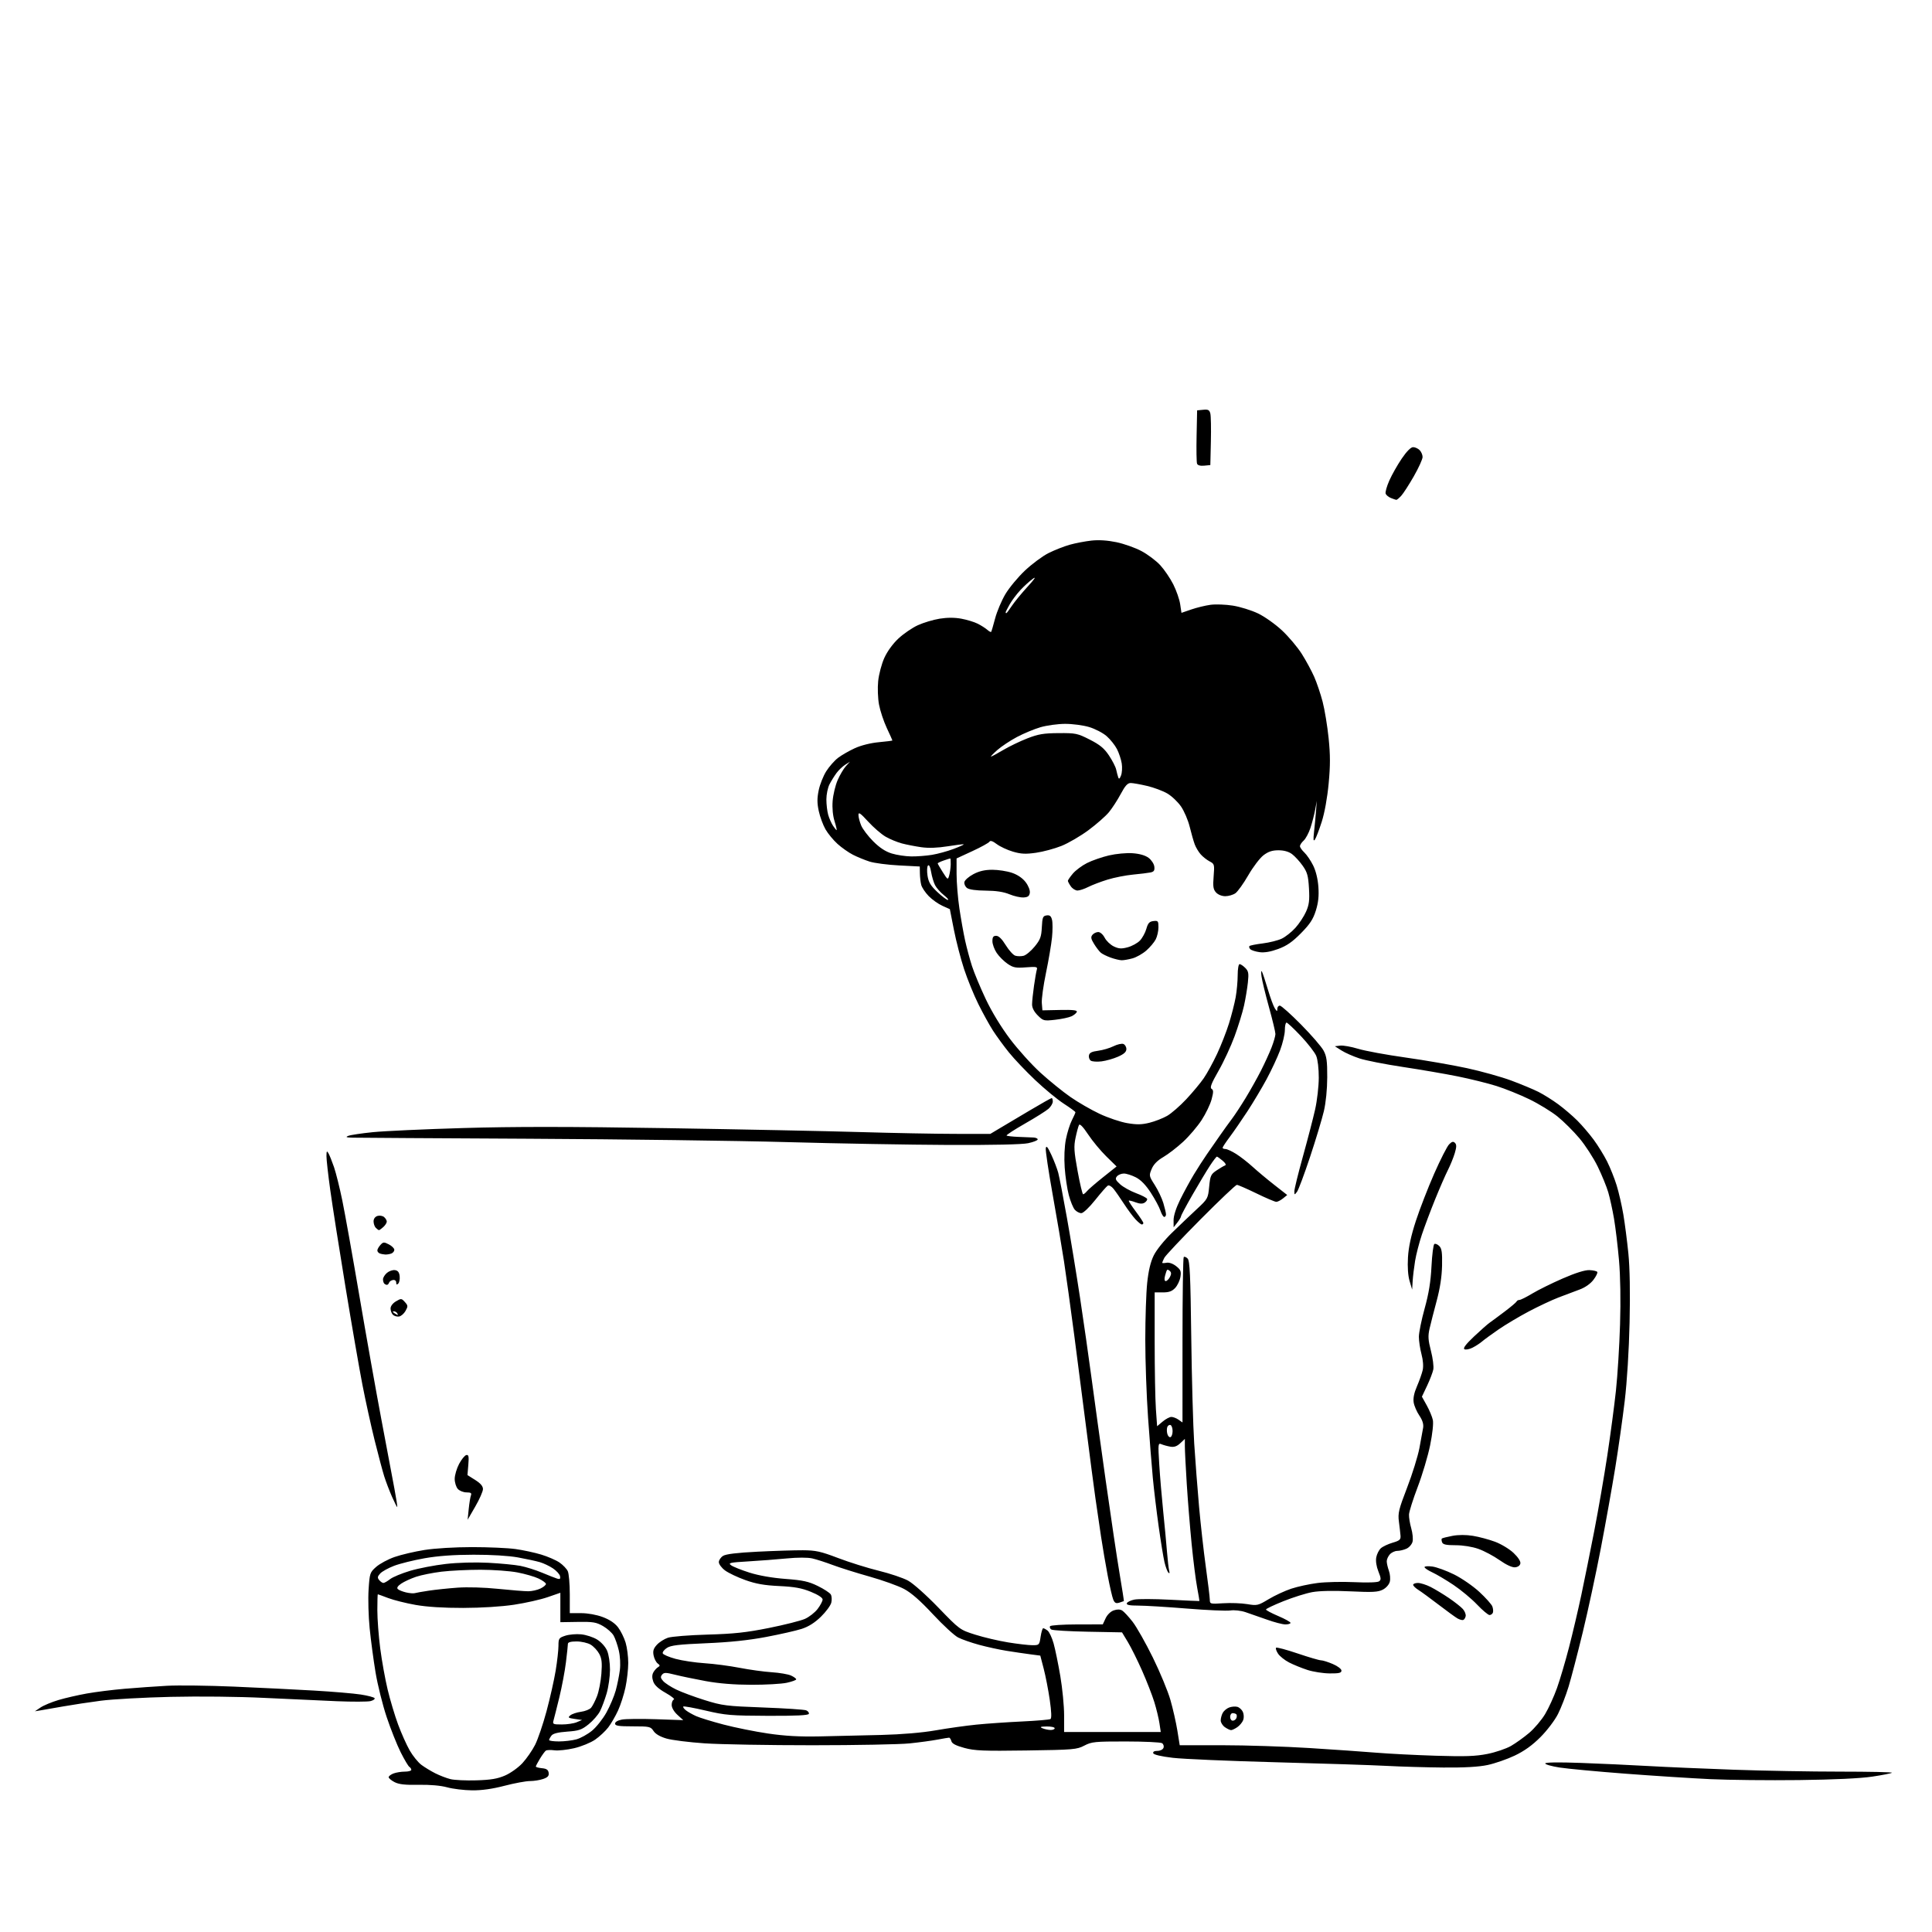<svg version="1.1" xmlns="http://www.w3.org/2000/svg" xmlns:xlink="http://www.w3.org/1999/xlink" width="1024" height="1024" viewBox="0 0 1024 1024"><path stroke="none" fill="black" fill-rule="evenodd" d="M250.141,948.915C245.938,948.868 240.025,948.149 237.0,947.318C233.545,946.368 227.916,945.872 221.861,945.986C214.679,946.12 211.43,945.756 209.111,944.558C207.4,943.673 206.0,942.499 206.0,941.95C206.0,941.4 207.154,940.512 208.565,939.975C209.976,939.439 212.676,939.0 214.565,939.0C216.454,939.0 218.0,938.577 218.0,938.059C218.0,937.541 217.539,936.833 216.975,936.485C216.411,936.136 214.352,932.677 212.398,928.797C210.444,924.917 207.089,916.491 204.943,910.072C202.797,903.653 200.147,893.023 199.055,886.451C197.962,879.878 196.551,869.325 195.92,863.0C195.288,856.675 195.037,847.45 195.362,842.5C195.934,833.803 196.07,833.398 199.397,830.463C201.291,828.793 205.689,826.436 209.17,825.226C212.652,824.016 219.775,822.347 225.0,821.517C230.51,820.642 241.084,820.006 250.178,820.004C258.8,820.002 269.157,820.459 273.193,821.021C277.228,821.582 283.38,822.904 286.862,823.958C290.345,825.013 294.701,826.908 296.542,828.169C298.384,829.431 300.365,831.505 300.945,832.779C301.525,834.052 302.0,839.573 302.0,845.047L302.0,855.0L307.962,855.0C311.547,855.0 316.135,855.827 319.468,857.074C323.113,858.437 325.894,860.306 327.59,862.529C329.008,864.388 330.806,868.027 331.584,870.614C332.363,873.201 332.992,878.059 332.983,881.409C332.973,884.759 332.314,890.576 331.517,894.335C330.721,898.094 328.956,903.6 327.596,906.57C326.237,909.541 323.893,913.584 322.389,915.556C320.885,917.528 317.741,920.458 315.401,922.068C313.062,923.678 308.077,925.711 304.324,926.586C300.571,927.462 295.87,927.964 293.877,927.701C291.885,927.439 289.836,927.511 289.325,927.862C288.813,928.213 287.406,930.128 286.197,932.118C284.989,934.108 284.0,935.992 284.0,936.305C284.0,936.617 285.462,937.014 287.25,937.187C289.682,937.421 290.577,938.037 290.804,939.633C291.036,941.259 290.346,942.032 287.905,942.883C286.143,943.497 282.974,944.0 280.863,944.0C278.752,944.0 272.695,945.125 267.403,946.5C260.91,948.187 255.296,948.972 250.141,948.915zM252.5,943.618C260.213,943.383 263.695,942.795 267.727,941.044C270.62,939.787 274.723,936.855 276.914,934.477C279.093,932.114 282.097,927.777 283.59,924.84C285.084,921.903 287.818,913.875 289.667,907.0C291.516,900.125 293.696,890.45 294.511,885.5C295.325,880.55 295.994,874.622 295.996,872.328C296,868.421 296.231,868.079 299.617,866.962C301.606,866.305 305.374,865.974 307.992,866.225C310.609,866.477 314.433,867.722 316.49,868.994C318.647,870.327 320.886,872.827 321.78,874.902C322.664,876.952 323.322,881.296 323.311,885.0C323.299,888.575 322.509,894.186 321.553,897.47C320.598,900.753 319.005,905.028 318.014,906.97C317.023,908.911 314.311,912.026 311.988,913.892C308.306,916.849 306.849,917.349 300.632,917.794C295.737,918.144 293.118,918.805 292.282,919.902C291.612,920.781 291.049,921.837 291.032,922.25C291.014,922.663 293.363,922.997 296.25,922.994C299.137,922.991 303.3,922.495 305.5,921.891C307.7,921.287 311.403,919.242 313.729,917.347C316.055,915.452 319.506,911.111 321.399,907.7C323.292,904.29 325.522,899.025 326.354,896.0C327.186,892.975 328.164,888.13 328.529,885.234C328.92,882.127 328.69,877.823 327.966,874.734C327.292,871.855 326.052,868.305 325.21,866.844C324.369,865.384 321.84,863.134 319.59,861.844C316.038,859.808 314.284,859.519 306.25,859.647L297.0,859.794L297.0,851.997L297.0,844.2L290.25,846.534C286.538,847.818 278.55,849.617 272.5,850.532C265.847,851.539 255.177,852.209 245.5,852.23C235.025,852.251 226.313,851.701 220.27,850.635C215.194,849.74 208.669,848.106 205.77,847.004C202.872,845.902 200.387,845.001 200.25,845.001C200.113,845 200.0,848.802 200.0,853.449C200.0,858.096 200.688,867.208 201.529,873.699C202.37,880.189 204.137,890.0 205.456,895.5C206.774,901.0 209.264,909.319 210.989,913.987C212.713,918.655 215.482,924.847 217.141,927.746C218.8,930.646 221.584,934.088 223.329,935.395C225.073,936.702 228.406,938.729 230.734,939.898C233.063,941.068 236.663,942.452 238.734,942.973C240.806,943.495 247.0,943.785 252.5,943.618zM953.5,943.473C937.55,943.667 916.4,943.448 906.5,942.985C896.6,942.523 876.301,941.216 861.39,940.081C846.48,938.946 830.843,937.483 826.64,936.829C822.438,936.176 819.0,935.205 819.0,934.671C819.0,934.055 825.84,933.948 837.75,934.376C848.062,934.747 864.15,935.488 873.5,936.022C882.85,936.555 903.325,937.443 919.0,937.995C934.675,938.547 960.063,938.998 975.417,938.999C990.771,939 1003.069,939.265 1002.745,939.588C1002.422,939.911 997.734,940.838 992.329,941.648C986.019,942.592 972.116,943.246 953.5,943.473zM765.0,936.827C755.925,936.751 742.425,936.359 735.0,935.957C727.575,935.555 701.25,934.691 676.5,934.038C651.75,933.386 627.036,932.322 621.58,931.676C615.436,930.947 611.503,930.024 611.247,929.25C610.987,928.463 611.802,928.0 613.448,928.0C614.923,928.0 616.331,927.302 616.677,926.399C617.015,925.519 616.663,924.4 615.896,923.914C615.128,923.428 606.495,923.024 596.71,923.015C580.293,923.001 578.596,923.17 574.71,925.205C570.742,927.283 568.979,927.431 544.024,927.792C521.217,928.122 516.661,927.934 511.142,926.441C506.657,925.226 504.591,924.151 504.251,922.853C503.985,921.834 503.431,921.0 503.02,921.0C502.609,921.0 499.849,921.462 496.886,922.028C493.924,922.593 487.29,923.494 482.144,924.031C476.998,924.568 453.823,925.011 430.644,925.016C407.465,925.021 381.75,924.567 373.5,924.009C365.25,923.45 356.14,922.308 353.256,921.47C349.878,920.49 347.435,919.067 346.391,917.474C344.857,915.133 344.266,915 335.385,915.0C327.839,915.0 326.0,914.715 326.0,913.545C326,912.665 327.43,911.822 329.62,911.412C331.611,911.038 339.741,910.953 347.686,911.223L362.132,911.713L359.066,908.913C357.226,907.233 356,905.124 356,903.64C356,902.28 356.527,900.991 357.172,900.776C357.817,900.561 355.845,898.975 352.79,897.251C349.005,895.114 346.916,893.198 346.231,891.232C345.546,889.268 345.56,887.735 346.274,886.424C346.851,885.366 347.956,884.123 348.731,883.661C349.923,882.951 349.901,882.644 348.583,881.661C347.727,881.023 346.754,879.111 346.421,877.413C345.953,875.027 346.347,873.746 348.158,871.769C349.446,870.363 352.075,868.684 354.0,868.04C355.925,867.395 365.375,866.643 375.0,866.369C389.013,865.969 395.489,865.272 407.5,862.867C415.75,861.216 424.349,859.048 426.608,858.051C428.868,857.054 431.906,854.679 433.358,852.774C434.811,850.87 436,848.617 436,847.768C436,846.813 433.618,845.255 429.75,843.682C424.913,841.713 421.125,841.025 413.0,840.638C405.079,840.262 400.658,839.481 395.0,837.46C390.875,835.986 386.037,833.682 384.25,832.339C382.462,830.997 381,829.031 381.0,827.972C381,826.913 382.013,825.412 383.25,824.637C384.77,823.685 390.688,822.969 401.5,822.428C410.3,821.987 421.1,821.645 425.5,821.667C432.391,821.702 434.99,822.275 444.249,825.803C450.161,828.055 459.836,831.083 465.749,832.531C471.662,833.98 478.64,836.325 481.256,837.744C483.966,839.215 490.894,845.377 497.367,852.075C508.681,863.781 508.755,863.836 516.94,866.421C521.459,867.849 529.284,869.686 534.328,870.504C539.373,871.323 545.16,871.994 547.189,871.996C550.795,872 550.893,871.899 551.552,867.5C551.923,865.025 552.54,863.0 552.922,863.0C553.305,863.0 554.348,863.562 555.241,864.25C556.134,864.938 557.563,867.975 558.418,871.0C559.273,874.025 560.878,881.832 561.986,888.349C563.094,894.867 564.0,904.204 564.0,909.099L564.0,918.0L589.614,918.0L615.227,918.0L614.525,913.319C614.139,910.745 612.913,905.691 611.8,902.088C610.687,898.485 607.783,891.029 605.346,885.519C602.909,880.008 599.515,873.179 597.803,870.343L594.69,865.186L576.595,864.843C566.643,864.654 557.93,864.131 557.234,863.681C556.537,863.23 556.226,862.443 556.543,861.931C556.859,861.419 563.279,860.99 570.809,860.978L584.5,860.957L586.0,857.73C586.882,855.833 588.655,854.107 590.303,853.54C592.17,852.898 593.672,852.928 594.803,853.629C595.736,854.208 598.217,856.891 600.316,859.591C602.414,862.291 607.23,870.8 611.017,878.5C614.804,886.2 619.001,896.325 620.342,901.0C621.684,905.675 623.343,912.987 624.028,917.25L625.274,925.0L647.887,925.01C660.324,925.015 681.075,925.684 694.0,926.495C706.925,927.307 722.9,928.42 729.5,928.968C736.1,929.517 750.275,930.24 761.0,930.575C776.574,931.06 782.084,930.867 788.369,929.617C792.696,928.756 798.321,926.849 800.869,925.379C803.416,923.909 807.75,920.799 810.5,918.467C813.25,916.135 817.04,911.663 818.923,908.529C820.806,905.395 823.654,899.156 825.252,894.665C826.849,890.174 829.726,880.425 831.644,873.0C833.562,865.575 836.47,853.2 838.106,845.5C839.742,837.8 842.832,822.5 844.974,811.5C847.115,800.5 850.232,782.5 851.9,771.5C853.568,760.5 855.632,744.975 856.486,737.0C857.34,729.025 858.319,713.275 858.661,702.0C859.051,689.171 858.843,676.449 858.106,668.0C857.458,660.575 856.27,650.647 855.466,645.937C854.661,641.228 853.285,634.928 852.407,631.937C851.529,628.947 849.021,622.818 846.833,618.318C844.646,613.818 840.286,607.075 837.143,603.334C834.001,599.592 828.771,594.389 825.52,591.77C822.269,589.151 815.535,585.032 810.555,582.616C805.575,580.2 797.746,577.042 793.157,575.599C788.569,574.155 779.344,571.868 772.657,570.516C765.971,569.164 752.85,566.909 743.5,565.504C734.15,564.099 723.8,562.059 720.5,560.971C717.2,559.884 712.925,557.991 711.0,556.765L707.5,554.537L710.327,554.195C711.882,554.006 716.174,554.769 719.865,555.89C723.555,557.011 734.883,559.094 745.037,560.518C755.192,561.942 769.8,564.475 777.5,566.146C785.2,567.817 795.775,570.773 801.0,572.715C806.225,574.657 812.731,577.371 815.459,578.746C818.186,580.12 822.911,583.085 825.959,585.333C829.006,587.581 833.543,591.463 836.04,593.96C838.537,596.457 842.423,600.999 844.676,604.054C846.929,607.108 850.122,612.283 851.772,615.554C853.421,618.824 855.709,624.543 856.857,628.263C858.004,631.983 859.606,638.958 860.416,643.763C861.226,648.568 862.424,657.874 863.078,664.442C863.842,672.108 864.07,685.179 863.715,700.942C863.381,715.769 862.36,732.236 861.138,742.5C860.024,751.85 857.76,767.825 856.106,778.0C854.453,788.175 851.029,807.3 848.499,820.5C845.968,833.7 841.66,853.725 838.926,865.0C836.192,876.275 832.793,889.317 831.374,893.983C829.955,898.649 827.434,905.158 825.773,908.449C824.078,911.808 819.993,917.192 816.459,920.726C812.111,925.075 807.889,928.101 802.804,930.516C798.755,932.439 792.306,934.676 788.471,935.489C783.728,936.493 776.226,936.921 765.0,936.827zM434.5,920.325C442.75,920.156 457.375,919.814 467.0,919.565C478.082,919.279 488.717,918.377 496.0,917.105C502.325,916 512.0,914.643 517.5,914.09C523.0,913.537 533.863,912.785 541.639,912.419C549.416,912.054 556.227,911.473 556.775,911.128C557.427,910.716 557.297,907.224 556.396,901.0C555.639,895.775 554.2,888.352 553.198,884.505L551.375,877.51L545.937,876.798C542.947,876.407 537.35,875.582 533.5,874.965C529.65,874.349 523.125,872.927 519.0,871.807C514.875,870.686 509.859,868.936 507.853,867.917C505.848,866.898 499.83,861.359 494.482,855.607C487.787,848.407 483.003,844.217 479.128,842.158C476.033,840.513 467.797,837.564 460.826,835.604C453.856,833.644 445.081,830.884 441.326,829.47C437.572,828.056 432.7,826.49 430.5,825.99C428.089,825.443 422.725,825.448 417.0,826.004C411.775,826.512 402.568,827.219 396.541,827.574C386.747,828.152 385.788,828.372 387.523,829.64C388.59,830.421 392.993,832.174 397.306,833.537C402.221,835.089 409.321,836.329 416.324,836.857C425.556,837.554 428.533,838.205 433.435,840.6C436.699,842.195 439.802,844.218 440.332,845.095C440.861,845.973 440.982,847.935 440.6,849.456C440.219,850.977 437.738,854.333 435.087,856.915C431.833,860.085 428.526,862.172 424.906,863.341C421.958,864.294 413.46,866.223 406.023,867.629C396.725,869.387 386.811,870.425 374.29,870.951C359.739,871.564 355.557,872.06 353.478,873.422C352.047,874.36 351.053,875.661 351.269,876.314C351.486,876.966 354.537,878.279 358.05,879.231C361.562,880.182 368.501,881.223 373.468,881.543C378.436,881.863 386.775,882.958 392.0,883.976C397.225,884.994 404.875,886.048 409.0,886.319C413.125,886.59 417.738,887.376 419.25,888.066C420.762,888.756 422.0,889.662 422.0,890.078C422.0,890.494 419.728,891.322 416.951,891.917C414.174,892.513 405.736,892.986 398.201,892.969C389.087,892.948 380.985,892.291 374.0,891.008C368.225,889.947 360.93,888.431 357.79,887.639C352.86,886.396 351.919,886.393 350.902,887.618C349.978,888.732 350.111,889.465 351.521,891.023C352.509,892.115 355.608,894.124 358.409,895.488C361.209,896.852 368.0,899.375 373.5,901.096C382.814,904.009 384.941,904.277 404.5,905.003C416.05,905.432 426.307,906.112 427.292,906.515C428.278,906.917 428.913,907.753 428.704,908.373C428.437,909.165 421.965,909.476 406.912,909.42C387.37,909.347 384.503,909.106 374.089,906.664C367.813,905.192 362.446,904.22 362.162,904.504C361.878,904.788 362.513,905.698 363.573,906.527C364.633,907.355 367.075,908.737 369.0,909.596C370.925,910.456 377.45,912.461 383.5,914.051C389.55,915.641 400.125,917.772 407.0,918.787C415.99,920.114 423.712,920.546 434.5,920.325zM556.75,916.93C557.987,916.968 559.0,916.55 559.0,916.0C559.0,915.45 557.087,915.032 554.75,915.07C551.458,915.125 550.951,915.334 552.5,916.0C553.6,916.473 555.513,916.891 556.75,916.93zM652.5,917.0C651.92,917.0 650.445,916.299 649.223,915.443C648,914.587 647.0,912.983 647.0,911.878C647.0,910.773 647.477,908.977 648.061,907.886C648.644,906.796 650.171,905.505 651.453,905.018C652.736,904.53 654.679,904.365 655.771,904.65C656.863,904.936 658.2,906.144 658.743,907.335C659.285,908.526 659.372,910.464 658.936,911.643C658.5,912.822 657.111,914.509 655.849,915.393C654.587,916.277 653.08,917.0 652.5,917.0zM297.818,914.0C300.597,914.0 304.137,913.467 305.685,912.815L308.5,911.631L304.585,911.065C301.14,910.568 300.865,910.339 302.296,909.16C303.19,908.423 305.721,907.579 307.92,907.284C310.119,906.989 312.542,906.017 313.304,905.124C314.066,904.231 315.477,901.475 316.439,899.0C317.401,896.525 318.44,891.177 318.749,887.115C319.193,881.262 318.953,879.069 317.594,876.545C316.651,874.793 314.599,872.604 313.035,871.68C311.471,870.756 308.123,870.0 305.596,870.0C302.535,870.0 301.0,870.426 301.0,871.276C301.0,871.978 300.533,876.366 299.963,881.026C299.393,885.687 297.829,894.0 296.489,899.5C295.148,905.0 293.763,910.513 293.409,911.75C292.804,913.871 293.056,914.0 297.818,914.0zM653.393,912.0C654.159,912.0 655.028,911.369 655.324,910.598C655.62,909.827 655.593,908.927 655.264,908.598C654.936,908.269 654.067,908.0 653.333,908.0C652.6,908.0 652.0,908.9 652.0,910.0C652.0,911.1 652.627,912.0 653.393,912.0zM21.5,906.524L18.5,907.015L21.5,904.996C23.15,903.886 27.425,902.108 31.0,901.045C34.575,899.982 41.325,898.43 46.0,897.595C50.675,896.761 59.675,895.634 66.0,895.091C72.325,894.548 82.45,893.832 88.5,893.499C94.55,893.167 110.525,893.367 124.0,893.943C137.475,894.519 156.6,895.462 166.5,896.039C176.4,896.616 187.536,897.559 191.246,898.134C194.957,898.709 198.238,899.576 198.537,900.06C198.837,900.545 197.866,901.246 196.38,901.619C194.894,901.992 186.889,902.02 178.589,901.681C170.29,901.341 152.925,900.546 140.0,899.912C126.387,899.245 105.561,899.017 90.5,899.369C76.2,899.704 59.55,900.622 53.5,901.409C47.45,902.197 38.45,903.559 33.5,904.437C28.55,905.315 23.15,906.254 21.5,906.524zM704.75,886.946C701.312,886.917 696.025,886.092 693.0,885.114C689.975,884.136 685.594,882.355 683.265,881.155C680.935,879.956 678.287,877.841 677.379,876.456C676.472,875.071 676.005,873.662 676.343,873.324C676.68,872.987 681.803,874.352 687.728,876.359C693.653,878.366 699.25,880.006 700.167,880.004C701.084,880.002 703.896,880.884 706.417,881.964C709.018,883.08 711.0,884.593 711.0,885.464C711.0,886.687 709.727,886.989 704.75,886.946zM681.25,860.974C679.737,860.96 675.35,859.816 671.5,858.431C667.65,857.047 662.529,855.262 660.121,854.466C657.639,853.645 654.172,853.263 652.121,853.584C650.129,853.896 639.79,853.442 629.145,852.575C618.5,851.709 606.875,851.0 603.312,851.0C598.657,851.0 596.948,850.656 597.24,849.779C597.464,849.108 599.246,848.227 601.2,847.821C603.155,847.415 611.672,847.443 620.127,847.884C628.582,848.325 635.581,848.639 635.679,848.581C635.778,848.523 635.259,845.331 634.527,841.488C633.795,837.644 632.481,827.3 631.607,818.5C630.732,809.7 629.563,795.308 629.009,786.517C628.454,777.726 628.0,768.761 628.0,766.593L628.0,762.651L625.556,764.947C623.809,766.589 622.312,767.106 620.306,766.763C618.763,766.499 616.65,765.922 615.611,765.481C613.8,764.712 613.751,765.151 614.423,776.09C614.808,782.365 615.749,793.575 616.513,801.0C617.278,808.425 618.185,818.1 618.531,822.5C618.876,826.9 619.398,831.4 619.692,832.5C620.041,833.811 619.889,834.156 619.248,833.5C618.711,832.95 617.792,830.475 617.206,828.0C616.62,825.525 615.226,816.975 614.11,809.0C612.993,801.025 611.607,789.518 611.03,783.429C610.452,777.34 609.313,762.94 608.498,751.429C607.684,739.918 607.021,721.275 607.026,710.0C607.031,698.725 607.482,685.225 608.029,680.0C608.706,673.542 609.812,668.885 611.485,665.455C612.91,662.535 617.011,657.433 621.223,653.34C625.225,649.452 631.149,643.81 634.387,640.803C640.131,635.468 640.288,635.181 640.887,628.954C641.445,623.149 641.798,622.372 644.798,620.353C646.612,619.133 648.637,617.945 649.298,617.712C650.046,617.449 649.556,616.493 648.0,615.178C646.625,614.017 645.268,613.052 644.984,613.033C644.7,613.015 643.037,615.186 641.287,617.859C639.538,620.531 635.382,627.456 632.053,633.247C628.724,639.037 625.99,644.163 625.978,644.638C625.966,645.112 625.076,646.625 624.0,648.0L622.044,650.5L622.022,646.722C622.008,644.379 623.339,640.236 625.525,635.812C627.464,631.889 630.703,625.939 632.723,622.589C634.743,619.24 637.881,614.362 639.698,611.75C641.514,609.138 644.642,604.638 646.65,601.75C648.657,598.862 651.496,594.925 652.958,593.0C654.419,591.075 657.672,586.125 660.186,582.0C662.699,577.875 666.359,571.35 668.318,567.5C670.277,563.65 672.807,558.121 673.94,555.213C675.073,552.305 676.0,549.081 676.0,548.047C676.0,547.014 674.464,540.618 672.587,533.834C670.709,527.05 668.929,519.7 668.63,517.5C668.331,515.3 668.436,514.175 668.864,515.0C669.291,515.825 670.71,520.1 672.017,524.5C673.324,528.9 674.98,533.388 675.697,534.473C676.833,536.193 677.0,536.225 677.0,534.723C677.0,533.775 677.603,533.0 678.34,533.0C679.077,533.0 684.139,537.518 689.589,543.04C695.039,548.562 700.398,554.749 701.499,556.79C703.147,559.845 703.493,562.353 703.463,571.0C703.441,577.402 702.738,584.427 701.662,589.0C700.692,593.125 697.408,604.003 694.365,613.174C691.322,622.345 688.209,630.67 687.448,631.674C686.126,633.418 686.062,633.408 686.032,631.439C686.014,630.305 688.058,621.98 690.573,612.939C693.088,603.898 696.004,592.675 697.051,588.0C698.099,583.325 698.966,575.773 698.978,571.218C698.991,566.348 698.425,561.561 697.606,559.599C696.839,557.763 693.184,553.053 689.485,549.131C685.785,545.209 682.362,542.0 681.879,542.0C681.395,542.0 681.0,543.79 681.0,545.977C681.0,548.165 679.854,553.002 678.453,556.727C677.052,560.452 673.841,567.325 671.318,572.0C668.794,576.675 664.228,584.325 661.171,589.0C658.114,593.675 653.9,599.791 651.806,602.591C649.713,605.391 648.0,607.978 648.0,608.341C648.0,608.703 648.684,609.0 649.52,609.0C650.356,609 652.909,610.18 655.193,611.622C657.477,613.064 661.406,616.125 663.923,618.424C666.44,620.724 671.595,625.028 675.377,627.99L682.255,633.375L680.017,635.188C678.786,636.184 677.184,637.0 676.458,637.0C675.731,637.0 670.976,634.975 665.891,632.5C660.806,630.025 656.158,628.0 655.562,628.0C654.967,628.0 646.32,636.212 636.347,646.25C626.373,656.288 617.715,665.483 617.107,666.684C616.498,667.886 616.0,669.061 616.0,669.296C616.0,669.53 617.023,669.527 618.272,669.288C619.642,669.027 621.671,669.74 623.378,671.083C625.802,672.99 626.129,673.815 625.645,676.799C625.334,678.717 624.083,681.347 622.865,682.643C621.201,684.414 619.577,685.0 616.326,685.0L612.0,685.0L612.0,711.346C612.0,725.837 612.291,741.796 612.647,746.811L613.295,755.93L616.224,753.465C617.835,752.109 619.919,751.0 620.854,751.0C621.79,751.0 623.498,751.66 624.65,752.467L626.745,753.935L626.75,710.423C626.753,686.492 627.046,666.621 627.401,666.265C627.757,665.91 628.685,666.267 629.465,667.06C630.622,668.236 630.974,675.833 631.386,708.5C631.663,730.5 632.367,755.925 632.95,765.0C633.532,774.075 634.689,789.15 635.521,798.5C636.353,807.85 637.969,822.25 639.112,830.5C640.256,838.75 641.205,846.56 641.221,847.856C641.249,850.15 641.435,850.2 648.375,849.755C652.294,849.504 657.984,849.711 661.019,850.215C666.305,851.094 666.785,850.984 672.394,847.606C675.614,845.667 681.006,843.164 684.375,842.045C687.744,840.925 694.028,839.563 698.339,839.018C702.651,838.473 711.426,838.275 717.839,838.579C724.691,838.904 730.077,838.733 730.898,838.165C732.084,837.346 732.035,836.544 730.575,832.896C729.514,830.244 729.081,827.382 729.446,825.434C729.772,823.696 730.863,821.529 731.871,820.617C732.878,819.705 735.682,818.38 738.101,817.671C741.85,816.574 742.471,816.023 742.304,813.942C742.196,812.599 741.812,809.245 741.45,806.488C740.864,802.027 741.34,800.052 745.794,788.488C748.546,781.345 751.484,771.9 752.324,767.5C753.163,763.1 754.051,758.24 754.296,756.699C754.596,754.817 753.934,752.709 752.279,750.269C750.924,748.273 749.574,745.152 749.279,743.333C748.92,741.118 749.495,738.287 751.021,734.763C752.274,731.868 753.637,728.024 754.051,726.22C754.514,724.201 754.269,720.932 753.413,717.72C752.649,714.849 752.029,710.7 752.035,708.5C752.041,706.3 753.418,699.55 755.096,693.5C757.293,685.578 758.305,679.344 758.714,671.222C759.026,665.019 759.711,659.678 760.237,659.354C760.762,659.029 761.936,659.508 762.846,660.418C764.163,661.736 764.464,663.847 764.322,670.786C764.204,676.615 763.255,682.811 761.456,689.5C759.977,695.0 758.282,701.633 757.688,704.24C756.805,708.121 756.939,710.25 758.429,715.995C759.429,719.853 759.991,724.295 759.677,725.866C759.363,727.437 757.876,731.319 756.374,734.492L753.642,740.262L756.209,744.881C757.622,747.422 759.074,750.898 759.437,752.607C759.826,754.441 759.234,759.943 757.993,766.035C756.836,771.712 753.873,781.657 751.408,788.136C748.943,794.614 746.87,801.171 746.801,802.707C746.731,804.243 747.268,807.552 747.994,810.059C748.719,812.567 749.028,815.752 748.68,817.138C748.333,818.523 746.891,820.184 745.477,820.829C744.063,821.473 741.872,822.0 740.608,822.0C739.344,822.0 737.565,822.823 736.655,823.829C735.745,824.835 735.0,826.49 735.0,827.508C735.0,828.525 735.516,830.785 736.146,832.528C736.777,834.272 736.995,836.883 736.632,838.331C736.25,839.851 734.683,841.63 732.925,842.539C730.372,843.859 727.576,844.005 715.689,843.442C706.731,843.018 699.288,843.174 695.5,843.865C692.2,844.468 685.337,846.627 680.25,848.663C675.163,850.699 671.0,852.683 671.0,853.07C671.0,853.458 673.925,855.018 677.5,856.538C681.075,858.057 684.0,859.683 684.0,860.15C684.0,860.618 682.763,860.988 681.25,860.974zM775.5,858.635C774.95,858.8 773.6,858.425 772.5,857.8C771.4,857.176 766.9,853.905 762.5,850.533C758.1,847.16 753.263,843.625 751.75,842.677C750.237,841.729 749.0,840.514 749.0,839.977C749.0,839.44 750.143,839.0 751.54,839.0C752.937,839.0 755.974,839.963 758.29,841.141C760.605,842.318 764.975,844.963 768.0,847.019C771.025,849.075 774.327,851.678 775.338,852.804C776.348,853.93 777.023,855.635 776.838,856.593C776.652,857.551 776.05,858.47 775.5,858.635zM789.473,856.0C788.751,856.0 785.762,853.484 782.83,850.409C779.899,847.334 774.299,842.676 770.388,840.057C766.476,837.439 761.425,834.442 759.164,833.398C756.902,832.354 755.04,831.103 755.026,830.618C755.012,830.133 756.871,829.988 759.158,830.294C761.445,830.601 766.622,832.486 770.662,834.483C774.705,836.481 780.754,840.655 784.114,843.766C787.472,846.875 790.561,850.337 790.978,851.459C791.396,852.582 791.523,854.062 791.262,854.75C791,855.438 790.195,856.0 789.473,856.0zM593.258,849.441C591.503,849.98 590.806,849.627 590.047,847.815C589.515,846.542 588.183,840.775 587.088,835.0C585.993,829.225 584.417,820.0 583.586,814.5C582.754,809.0 581.404,799.775 580.584,794.0C579.765,788.225 577.698,772.475 575.991,759.0C574.284,745.525 571.322,722.575 569.408,708.0C567.494,693.425 565.031,675.65 563.935,668.5C562.839,661.35 560.134,645.408 557.925,633.073C555.715,620.739 554.075,609.714 554.28,608.573C554.56,607.011 555.292,607.881 557.247,612.1C558.674,615.18 560.314,619.455 560.89,621.6C561.467,623.745 563.541,634.5 565.5,645.5C567.459,656.5 570.595,675.625 572.468,688.0C574.342,700.375 577.045,719.275 578.476,730.0C579.907,740.725 583.312,765.328 586.041,784.673C588.771,804.018 592.094,826.29 593.425,834.167C594.756,842.043 595.768,848.547 595.673,848.62C595.578,848.692 594.491,849.062 593.258,849.441zM219.804,844.406C220.522,844.194 223.897,843.599 227.304,843.084C230.712,842.569 237.55,841.853 242.5,841.493C247.775,841.11 256.673,841.37 264.0,842.123C270.875,842.83 278.075,843.404 280.0,843.398C281.925,843.393 284.837,842.738 286.472,841.944C288.106,841.15 289.406,840.05 289.361,839.5C289.315,838.95 287.575,837.678 285.494,836.674C283.414,835.67 278.362,834.208 274.268,833.424C270.174,832.641 261.339,832.0 254.636,832.0C247.932,832.0 238.634,832.463 233.974,833.028C229.313,833.593 223.25,834.813 220.5,835.739C217.75,836.665 214.228,838.283 212.673,839.334C210.818,840.589 210.184,841.584 210.83,842.23C211.372,842.772 213.319,843.569 215.157,844.003C216.996,844.437 219.087,844.618 219.804,844.406zM203.215,839.0C203.748,839.0 205.337,838.093 206.746,836.985C208.154,835.877 212.95,833.886 217.404,832.56C221.857,831.233 230.357,829.597 236.292,828.924C242.727,828.194 251.813,827.945 258.792,828.307C265.232,828.642 272.892,829.379 275.815,829.944C278.738,830.51 283.913,832.138 287.315,833.562C290.717,834.986 294.333,836.406 295.351,836.719C296.757,837.15 297.116,836.84 296.844,835.428C296.647,834.406 294.967,832.547 293.111,831.296C291.254,830.045 288.107,828.548 286.118,827.97C284.128,827.392 278.9,826.263 274.5,825.461C269.654,824.578 260.388,824.015 251.0,824.033C240.479,824.053 232.127,824.658 225.0,825.915C219.225,826.934 211.974,828.73 208.886,829.905C205.798,831.08 202.474,832.924 201.498,834.002C200.047,835.606 199.953,836.239 200.984,837.481C201.678,838.317 202.681,839.0 203.215,839.0zM802.991,830.709C801.449,830.839 798.325,829.387 794.789,826.897C791.648,824.686 786.597,822.004 783.564,820.938C780.265,819.778 775.417,819.0 771.494,819.0C766.507,819.0 764.795,818.631 764.345,817.457C764.019,816.608 763.955,815.711 764.203,815.464C764.45,815.217 766.947,814.579 769.751,814.047C772.979,813.435 776.987,813.425 780.675,814.021C783.879,814.538 789.151,815.948 792.392,817.155C795.639,818.365 800.054,821.034 802.229,823.103C804.646,825.402 806.04,827.562 805.829,828.678C805.619,829.784 804.503,830.582 802.991,830.709zM251.906,798.5L247.853,805.5L248.425,799.835C248.74,796.719 249.271,793.457 249.606,792.585C250.076,791.359 249.546,791.0 247.262,791.0C245.638,791.0 243.565,790.177 242.655,789.171C241.745,788.165 241.0,785.761 241.0,783.829C241.0,781.896 242.049,778.331 243.33,775.907C244.612,773.483 246.338,771.369 247.166,771.208C248.401,770.969 248.59,771.896 248.219,776.372L247.767,781.828L251.883,784.426C254.726,786.221 255.994,787.717 255.979,789.263C255.968,790.493 254.135,794.65 251.906,798.5zM210.558,798.771C210.412,798.92 209.151,796.445 207.758,793.271C206.364,790.097 204.515,785.25 203.65,782.5C202.784,779.75 200.508,771.2 198.591,763.5C196.675,755.8 193.754,742.525 192.099,734.0C190.445,725.475 186.391,702.075 183.091,682.0C179.792,661.925 176.171,638.866 175.046,630.758C173.921,622.65 173.014,614.55 173.03,612.758C173.056,610.038 173.231,609.792 174.091,611.269C174.657,612.242 175.977,615.526 177.023,618.567C178.069,621.607 180.054,629.586 181.434,636.297C182.815,643.009 186.879,665.727 190.467,686.783C194.055,707.838 199.301,737.313 202.124,752.283C204.947,767.252 208.06,783.775 209.041,789.0C210.021,794.225 210.704,798.622 210.558,798.771zM620.377,761.708C620.995,761.502 621.5,760.058 621.5,758.5C621.5,756.942 620.993,755.498 620.373,755.291C619.753,755.084 618.997,755.566 618.692,756.361C618.386,757.156 618.388,758.769 618.696,759.944C619.003,761.12 619.76,761.913 620.377,761.708zM780.441,714.31C778.758,715.159 776.833,715.515 776.163,715.101C775.335,714.589 776.954,712.445 781.203,708.424C784.645,705.166 788.431,701.825 789.616,701.0C790.8,700.175 794.409,697.503 797.635,695.063C800.861,692.622 803.65,690.26 803.833,689.813C804.017,689.366 804.692,688.999 805.333,688.997C805.975,688.996 809.041,687.463 812.146,685.59C815.251,683.718 822.511,680.131 828.28,677.619C835.107,674.646 840.045,673.1 842.426,673.19C844.438,673.265 846.315,673.701 846.597,674.158C846.88,674.615 845.951,676.508 844.534,678.366C842.952,680.441 840.133,682.413 837.229,683.477C834.628,684.431 829.575,686.336 826.0,687.711C822.425,689.087 815.317,692.428 810.204,695.135C805.09,697.843 797.89,702.136 794.204,704.676C790.517,707.216 786.6,710.075 785.5,711.03C784.4,711.985 782.123,713.461 780.441,714.31zM211.455,697.788C210.367,697.947 208.919,697.519 208.238,696.838C207.557,696.157 207.0,694.662 207.0,693.516C207.0,692.282 208.169,690.74 209.866,689.738C212.61,688.117 212.81,688.132 214.582,690.091C216.271,691.956 216.301,692.373 214.933,694.818C214.108,696.293 212.543,697.63 211.455,697.788zM210.809,696.985C210.979,696.993 210.84,696.55 210.5,696.0C210.16,695.45 209.346,695.007 208.691,695.015C207.975,695.025 208.099,695.418 209.0,696.0C209.825,696.533 210.639,696.976 210.809,696.985zM748.738,679.0L748.464,683.5L747.123,679.0C746.267,676.127 745.951,671.608 746.249,666.5C746.572,660.956 747.87,654.97 750.475,647.0C752.543,640.675 756.91,629.425 760.18,622.0C763.449,614.575 766.992,607.618 768.051,606.539C769.531,605.033 770.251,604.851 771.157,605.757C772.062,606.662 772.039,607.93 771.055,611.218C770.351,613.573 768.705,617.614 767.397,620.197C766.09,622.78 763.048,629.755 760.638,635.697C758.227,641.639 755.082,650.012 753.647,654.305C752.213,658.598 750.583,664.898 750.026,668.305C749.468,671.712 748.889,676.525 748.738,679.0zM205.083,681.0C204.671,681.0 204.033,680.7 203.667,680.333C203.3,679.967 203.0,678.942 203.0,678.056C203.0,677.169 203.936,675.643 205.08,674.663C206.225,673.684 208.137,673.021 209.33,673.191C210.883,673.412 211.593,674.316 211.828,676.372C212.009,677.951 211.671,679.729 211.078,680.322C210.307,681.093 210.0,680.941 210.0,679.788C210.0,678.842 209.3,678.28 208.304,678.426C207.372,678.563 206.434,679.198 206.221,679.837C206.008,680.477 205.496,681.0 205.083,681.0zM617.856,679.0C618.447,679.0 619.437,678.052 620.057,676.893C620.862,675.389 620.877,674.477 620.109,673.709C619.518,673.118 618.837,672.829 618.598,673.069C618.358,673.308 617.852,674.741 617.473,676.252C617.042,677.971 617.185,679.0 617.856,679.0zM204.168,664.921C203.251,664.878 201.938,664.615 201.25,664.338C200.562,664.06 200.0,663.344 200.0,662.745C200.0,662.147 200.73,660.851 201.621,659.866C203.098,658.235 203.501,658.208 206.121,659.563C207.705,660.382 209.0,661.667 209.0,662.419C209.0,663.171 208.288,664.059 207.418,664.393C206.548,664.727 205.086,664.964 204.168,664.921zM200.871,652.0C200.612,652.0 199.86,651.46 199.2,650.8C198.54,650.14 198.0,648.595 198.0,647.367C198.0,645.996 198.79,644.884 200.048,644.485C201.174,644.127 202.749,644.377 203.548,645.04C204.347,645.703 205.0,646.795 205.0,647.467C205.0,648.14 204.177,649.435 203.171,650.345C202.165,651.255 201.13,652.0 200.871,652.0zM605.187,649.0C604.74,649.0 603.224,647.763 601.819,646.25C600.414,644.737 597.658,641.025 595.696,638.0C593.733,634.975 591.261,631.423 590.201,630.106C589.12,628.763 587.772,628.023 587.128,628.421C586.498,628.81 583.492,632.25 580.449,636.064C577.282,640.033 574.144,643.0 573.112,643.0C572.121,643.0 570.585,642.199 569.7,641.221C568.814,640.242 567.373,636.755 566.498,633.471C565.623,630.187 564.638,623.593 564.31,618.819C563.942,613.474 564.189,607.718 564.951,603.843C565.632,600.381 567.047,595.869 568.095,593.814C569.143,591.76 570.0,589.827 570.0,589.518C570.0,589.209 567.245,587.176 563.879,585C560.512,582.824 553.717,577.226 548.778,572.561C543.84,567.895 537.522,561.248 534.739,557.789C531.956,554.33 528.149,549.117 526.279,546.205C524.41,543.292 520.935,536.992 518.557,532.205C516.179,527.417 512.775,519.071 510.993,513.658C509.212,508.244 506.784,498.879 505.598,492.846L503.442,481.877L499.471,480.09C497.287,479.107 494.02,476.781 492.212,474.922C490.403,473.063 488.629,470.407 488.27,469.021C487.911,467.634 487.591,464.872 487.559,462.881L487.5,459.263L476.5,458.695C470.45,458.383 463.422,457.463 460.881,456.651C458.341,455.839 454.384,454.216 452.086,453.044C449.789,451.872 446.105,449.283 443.9,447.29C441.694,445.298 438.832,441.83 437.539,439.584C436.246,437.338 434.645,433.005 433.981,429.955C433.054,425.699 433.043,423.111 433.932,418.829C434.569,415.761 436.372,411.228 437.94,408.756C439.507,406.284 442.318,403.096 444.187,401.671C446.056,400.246 450.054,397.949 453.072,396.567C456.368,395.058 461.444,393.787 465.78,393.384C469.751,393.015 473.0,392.603 473.0,392.469C473.0,392.334 471.652,389.345 470.005,385.825C468.358,382.306 466.511,376.743 465.901,373.463C465.279,370.123 465.08,364.644 465.448,361.008C465.809,357.437 467.265,351.931 468.682,348.773C470.245,345.291 473.188,341.227 476.161,338.446C478.858,335.924 483.498,332.746 486.472,331.384C489.447,330.022 494.645,328.463 498.024,327.919C502.089,327.264 505.991,327.267 509.558,327.926C512.524,328.474 516.424,329.67 518.225,330.582C520.026,331.495 522.29,332.934 523.256,333.781C524.222,334.628 525.158,335.136 525.336,334.911C525.515,334.685 526.453,331.495 527.422,327.823C528.39,324.15 530.829,318.362 532.841,314.959C534.854,311.556 539.541,305.903 543.257,302.397C546.974,298.89 552.599,294.724 555.757,293.139C558.916,291.555 563.975,289.564 567.0,288.716C570.025,287.868 575.2,286.88 578.5,286.52C582.422,286.092 587.016,286.391 591.765,287.382C595.761,288.216 601.724,290.335 605.017,292.09C608.31,293.845 612.778,297.205 614.945,299.557C617.113,301.908 620.22,306.474 621.85,309.703C623.48,312.932 625.126,317.655 625.507,320.198L626.201,324.823L631.407,323.032C634.27,322.047 638.837,320.935 641.556,320.561C644.275,320.187 649.637,320.383 653.471,320.995C657.306,321.608 663.285,323.465 666.758,325.123C670.249,326.789 675.946,330.824 679.495,334.144C683.026,337.448 687.737,343.035 689.964,346.56C692.19,350.085 695.143,355.528 696.526,358.654C697.909,361.781 699.929,367.75 701.015,371.92C702.102,376.089 703.53,384.753 704.189,391.173C705.114,400.174 705.119,405.697 704.213,415.31C703.497,422.907 702.056,430.845 700.523,435.637C699.139,439.962 697.519,444.175 696.922,445.0C696.115,446.114 695.996,445.084 696.458,441.0C696.801,437.975 697.272,433.025 697.505,430.0L697.93,424.5L697.05,429.237C696.566,431.842 695.438,436.176 694.544,438.869C693.649,441.562 692.036,444.562 690.959,445.537C689.881,446.512 689.0,447.837 689.0,448.481C689.0,449.125 690.049,450.636 691.33,451.84C692.612,453.044 694.701,456.114 695.974,458.663C697.424,461.566 698.468,465.815 698.771,470.041C699.119,474.907 698.742,478.418 697.419,482.643C695.979,487.24 694.284,489.818 689.542,494.628C684.993,499.241 682.017,501.302 677.5,502.967C673.482,504.448 670.221,505.01 667.629,504.668C665.5,504.388 663.28,503.68 662.696,503.096C662.111,502.511 661.905,501.762 662.237,501.43C662.569,501.098 665.737,500.467 669.278,500.028C672.818,499.589 677.343,498.456 679.334,497.512C681.324,496.567 684.589,493.983 686.589,491.77C688.589,489.556 691.128,485.704 692.232,483.209C693.862,479.524 694.153,477.196 693.782,470.799C693.396,464.129 692.881,462.296 690.413,458.807C688.811,456.542 686.28,453.784 684.788,452.678C683.02,451.367 680.519,450.667 677.601,450.667C674.306,450.667 672.214,451.362 669.667,453.305C667.764,454.756 664.14,459.527 661.614,463.908C659.087,468.289 656.015,472.576 654.787,473.436C653.56,474.296 651.15,475.0 649.432,475.0C647.59,475 645.575,474.188 644.517,473.018C643.042,471.388 642.817,469.874 643.249,464.486C643.755,458.186 643.674,457.882 641.137,456.562C639.687,455.808 637.56,454.135 636.412,452.845C635.263,451.555 633.826,449.15 633.217,447.5C632.609,445.85 631.413,441.659 630.56,438.187C629.707,434.714 627.643,429.887 625.973,427.46C624.303,425.033 621.032,421.931 618.705,420.567C616.377,419.203 611.554,417.399 607.986,416.558C604.419,415.718 600.514,415.023 599.309,415.015C597.653,415.004 596.357,416.426 594.008,420.834C592.298,424.042 589.483,428.384 587.753,430.483C586.023,432.582 581.152,436.862 576.927,439.994C572.703,443.126 566.253,446.887 562.593,448.352C558.934,449.817 552.855,451.453 549.084,451.988C543.602,452.766 541.155,452.645 536.865,451.384C533.914,450.517 530.065,448.724 528.311,447.4C526.132,445.754 524.901,445.351 524.423,446.125C524.038,446.748 519.96,448.996 515.362,451.12L507.0,454.983L507.006,463.242C507.009,467.784 507.682,476.0 508.501,481.5C509.32,487.0 510.684,494.65 511.531,498.5C512.379,502.35 514.013,508.425 515.162,512.0C516.311,515.575 519.592,523.45 522.452,529.5C525.653,536.272 530.612,544.42 535.352,550.699C539.588,556.308 546.852,564.356 551.495,568.583C556.138,572.809 563.26,578.58 567.321,581.407C571.381,584.233 578.36,588.261 582.829,590.359C587.298,592.456 593.875,594.672 597.444,595.283C602.491,596.148 605.109,596.104 609.217,595.087C612.123,594.368 616.338,592.729 618.583,591.445C620.829,590.161 625.403,586.186 628.747,582.611C632.091,579.036 636.261,574.027 638.014,571.479C639.767,568.931 642.934,563.15 645.051,558.632C647.169,554.113 650.018,546.835 651.383,542.458C652.749,538.081 654.346,531.83 654.933,528.566C655.52,525.303 656.0,520.015 656.0,516.816C656.0,513.605 656.448,511.0 657.0,511.0C657.55,511.0 658.904,511.904 660.008,513.008C661.725,514.725 661.927,515.847 661.405,520.758C661.069,523.916 660.149,529.425 659.36,533.0C658.572,536.575 656.324,543.87 654.367,549.21C652.409,554.551 648.566,562.828 645.828,567.604C642.053,574.188 641.162,576.482 642.146,577.09C643.206,577.745 643.209,578.774 642.166,582.696C641.464,585.338 639.092,590.265 636.896,593.644C634.7,597.023 630.296,602.198 627.11,605.144C623.924,608.09 619.199,611.733 616.611,613.241C613.411,615.105 611.425,617.132 610.404,619.577C608.945,623.068 608.992,623.313 612.043,628.067C613.771,630.76 615.818,635.068 616.592,637.64C617.367,640.213 618.0,642.921 618.0,643.659C618.0,644.397 617.585,645.0 617.078,645.0C616.57,645.0 615.659,643.498 615.053,641.662C614.447,639.825 612.153,635.554 609.954,632.171C607.272,628.044 604.659,625.357 602.018,624.009C599.852,622.904 596.992,622.0 595.662,622.0C594.333,622.0 592.684,622.676 591.999,623.502C590.967,624.745 591.252,625.461 593.655,627.663C595.252,629.126 599.077,631.263 602.155,632.412C605.233,633.56 607.868,634.934 608.011,635.464C608.153,635.994 607.545,636.884 606.66,637.443C605.548,638.144 604.06,638.084 601.841,637.246C600.076,636.58 598.477,636.19 598.288,636.379C598.098,636.569 599.756,639.136 601.972,642.085C604.187,645.034 606.0,647.796 606.0,648.223C606.0,648.65 605.634,649.0 605.187,649.0zM574.079,633.0C574.451,633.0 575.373,632.247 576.128,631.327C576.882,630.406 580.721,627.087 584.658,623.952L591.816,618.25L586.333,612.875C583.318,609.919 578.989,604.688 576.714,601.252C574.086,597.282 572.332,595.458 571.905,596.252C571.535,596.938 570.712,599.969 570.076,602.986C569.083,607.699 569.236,610.201 571.161,620.736C572.394,627.481 573.707,633.0 574.079,633.0zM502.701,606.844C482.24,606.759 443.9,606.086 417.5,605.35C391.1,604.613 329.45,603.806 280.5,603.556C231.55,603.305 189.475,603.049 187.0,602.987C183.495,602.898 182.963,602.686 184.594,602.027C185.746,601.561 191.596,600.683 197.594,600.075C203.592,599.468 225.15,598.482 245.5,597.885C272.526,597.092 301.638,597.108 353.5,597.945C392.55,598.575 438.675,599.51 456.0,600.022C473.325,600.534 495.908,600.964 506.184,600.977L524.867,601.0L529.684,598.127C532.333,596.547 539.525,592.272 545.666,588.627C551.808,584.982 557.095,582.0 557.416,582.0C557.737,582.0 558.0,582.822 558.0,583.826C558.0,584.83 556.987,586.556 555.75,587.662C554.513,588.767 548.895,592.303 543.266,595.518C537.637,598.734 533.253,601.586 533.523,601.856C533.793,602.127 536.599,602.45 539.757,602.575C542.916,602.7 546.513,602.846 547.75,602.901C548.987,602.955 550.0,603.413 550.0,603.917C550.0,604.422 547.728,605.322 544.951,605.917C541.757,606.602 526.228,606.943 502.701,606.844zM583.841,562.55C581.453,562.845 578.893,562.675 578.152,562.173C577.41,561.671 576.965,560.414 577.163,559.38C577.43,557.986 578.682,557.351 582.011,556.924C584.48,556.607 588.147,555.53 590.159,554.532C592.172,553.533 594.534,552.991 595.409,553.327C596.284,553.663 597.0,554.877 597.0,556.025C597.0,557.531 595.772,558.656 592.591,560.063C590.165,561.136 586.228,562.255 583.841,562.55zM559.269,540.497C553.26,541.167 552.93,541.084 550.019,538.173C548.065,536.219 547.007,534.157 547.02,532.327C547.031,530.772 547.491,526.35 548.042,522.5C548.593,518.65 549.273,514.763 549.554,513.863C549.999,512.432 549.268,512.287 543.782,512.71C538.348,513.129 537.031,512.875 534.024,510.823C532.112,509.519 529.524,506.934 528.274,505.078C527.023,503.223 526.0,500.421 526.0,498.852C526.0,496.662 526.467,496.0 528.009,496.0C529.341,496.0 531.046,497.67 533.064,500.95C534.74,503.673 537.018,506.188 538.127,506.54C539.237,506.892 541.208,506.914 542.508,506.587C543.807,506.261 546.449,504.068 548.379,501.713C551.38,498.05 551.932,496.569 552.194,491.466C552.465,486.18 552.753,485.464 554.715,485.185C556.401,484.945 557.088,485.502 557.594,487.519C557.96,488.976 557.959,493.168 557.592,496.834C557.225,500.5 555.786,508.964 554.395,515.642C553.004,522.32 552.009,529.52 552.183,531.642L552.5,535.5L561.815,535.306C568.654,535.164 571.026,535.429 570.741,536.306C570.527,536.963 569.261,538.018 567.926,538.651C566.592,539.284 562.696,540.114 559.269,540.497zM594.5,508.951C593.4,508.929 590.808,508.309 588.741,507.571C586.673,506.833 584.316,505.677 583.503,505.002C582.689,504.327 581.074,502.238 579.913,500.359C578.215,497.612 578.041,496.655 579.023,495.472C579.695,494.662 581.078,494.0 582.097,494.0C583.148,494.0 584.628,495.313 585.52,497.038C586.383,498.708 588.557,500.775 590.349,501.629C592.993,502.89 594.381,502.975 597.712,502.078C599.97,501.47 602.871,499.882 604.158,498.55C605.446,497.218 606.988,494.412 607.584,492.314C608.45,489.268 609.205,488.436 611.334,488.184C613.789,487.892 614.0,488.154 614.0,491.483C614.0,493.472 613.348,496.36 612.551,497.901C611.754,499.442 609.516,502.095 607.578,503.797C605.64,505.499 602.355,507.363 600.277,507.94C598.2,508.517 595.6,508.972 594.5,508.951zM502.389,476.989C503,476.983 502.029,475.818 500.23,474.401C498.432,472.984 496.347,470.626 495.598,469.162C494.849,467.698 493.911,464.544 493.514,462.154C493.067,459.463 492.436,458.164 491.858,458.742C491.345,459.255 491.229,461.661 491.6,464.088C492.134,467.575 493.22,469.391 496.777,472.75C499.252,475.087 501.778,476.995 502.389,476.989zM542.5,475.67C540.85,475.763 537.475,475 535.0,473.974C531.937,472.705 527.926,472.091 522.441,472.054C517.437,472.021 513.7,471.501 512.582,470.684C511.592,469.96 510.944,468.534 511.141,467.514C511.339,466.495 513.483,464.612 515.907,463.33C519.023,461.683 521.975,461.0 525.979,461.0C529.095,461.0 533.762,461.722 536.35,462.604C539.336,463.621 541.988,465.428 543.605,467.549C545.084,469.488 546.016,471.857 545.827,473.195C545.575,474.969 544.808,475.539 542.5,475.67zM571.097,472.0C570.006,472.0 568.413,471 567.557,469.777C566.701,468.555 566.0,467.24 566.0,466.854C566.0,466.469 567.184,464.747 568.63,463.028C570.077,461.308 573.448,458.793 576.121,457.439C578.795,456.084 584.024,454.265 587.741,453.396C591.543,452.508 597.022,451.995 600.263,452.224C603.987,452.486 606.995,453.349 608.763,454.664C610.269,455.782 611.641,457.875 611.813,459.314C612.059,461.368 611.629,462.034 609.813,462.414C608.541,462.68 604.358,463.193 600.517,463.553C596.676,463.914 590.601,465.113 587.017,466.217C583.433,467.322 578.83,469.075 576.79,470.113C574.749,471.151 572.187,472.0 571.097,472.0zM503.09,464.0C503.481,462.625 503.845,460.038 503.9,458.25C503.955,456.462 503.842,455.0 503.649,455.0C503.456,455.0 501.881,455.494 500.149,456.098C498.417,456.702 497.0,457.386 497.0,457.618C497.0,457.85 498.211,459.943 499.69,462.27C502.331,466.423 502.393,466.454 503.09,464.0zM483.0,453.925C486.025,453.96 490.975,453.58 494.0,453.081C497.025,452.582 502.119,451.19 505.319,449.989C508.519,448.788 510.994,447.676 510.819,447.518C510.644,447.36 506.818,447.824 502.318,448.549C496.891,449.423 492.177,449.59 488.318,449.042C485.118,448.589 480.475,447.682 478.0,447.027C475.525,446.372 471.647,444.764 469.383,443.454C467.119,442.144 462.956,438.544 460.133,435.455C456.014,430.949 455.0,430.256 455.0,431.952C455.0,433.114 455.651,435.622 456.447,437.526C457.242,439.43 460.118,443.213 462.837,445.932C466.213,449.308 469.321,451.349 472.64,452.368C475.313,453.189 479.975,453.889 483.0,453.925zM443.425,440.0C443.634,440.0 443.14,437.863 442.328,435.25C441.405,432.277 441.027,428.255 441.32,424.5C441.577,421.2 442.766,416.25 443.961,413.5C445.157,410.75 447.117,407.423 448.317,406.106L450.5,403.712L447.95,405.34C446.547,406.235 444.479,408.213 443.355,409.734C442.23,411.255 440.565,413.94 439.655,415.7C438.745,417.461 438.0,421.063 438.0,423.707C438.0,426.35 438.434,430.028 438.965,431.879C439.496,433.731 440.632,436.315 441.488,437.623C442.345,438.93 443.217,440.0 443.425,440.0zM594.175,411.0C594.711,409.625 594.879,406.771 594.548,404.658C594.218,402.545 593.085,399.128 592.032,397.064C590.979,394.999 588.514,391.903 586.554,390.182C584.595,388.461 580.406,386.283 577.246,385.341C574.085,384.399 568.35,383.643 564.5,383.66C560.65,383.678 554.8,384.477 551.5,385.436C548.2,386.395 542.575,388.734 539.0,390.634C535.425,392.533 530.738,395.643 528.583,397.544C526.429,399.445 524.935,401.0 525.262,401.0C525.589,401.0 528.476,399.444 531.678,397.541C534.88,395.639 540.65,392.857 544.5,391.358C550.31,389.097 553.132,388.623 561.098,388.567C570.156,388.504 571.083,388.697 577.598,392.008C582.957,394.732 585.23,396.606 587.765,400.393C589.561,403.076 591.286,406.447 591.598,407.885C591.911,409.323 592.4,411.175 592.684,412.0C593.061,413.095 593.463,412.825 594.175,411.0zM533.367,325.0C533.569,325.0 534.882,323.266 536.285,321.146C537.687,319.026 541.46,314.433 544.667,310.938C548.328,306.949 549.383,305.375 547.5,306.708C545.85,307.876 542.886,310.558 540.913,312.666C538.939,314.775 536.352,318.213 535.163,320.307C533.973,322.401 533.0,324.314 533.0,324.557C533.0,324.801 533.165,325.0 533.367,325.0zM740.076,264.937C739.759,264.902 738.478,264.463 737.228,263.961C735.978,263.459 734.718,262.427 734.426,261.669C734.135,260.91 735.006,257.783 736.36,254.72C737.715,251.656 740.68,246.416 742.949,243.075C745.555,239.237 747.771,237.0 748.966,237.0C750.006,237.0 751.564,237.707 752.429,238.571C753.293,239.436 754.0,241.079 754.0,242.223C754.0,243.367 751.919,247.948 749.375,252.402C746.831,256.856 743.827,261.512 742.7,262.75C741.573,263.988 740.392,264.971 740.076,264.937zM638.243,246.814C636.177,247.013 634.795,246.629 634.463,245.763C634.175,245.013 634.065,238.347 634.22,230.95L634.5,217.5L637.716,217.189C640.372,216.932 641.031,217.28 641.505,219.189C641.82,220.46 641.948,227.125 641.789,234.0L641.5,246.5L638.243,246.814z"/></svg>